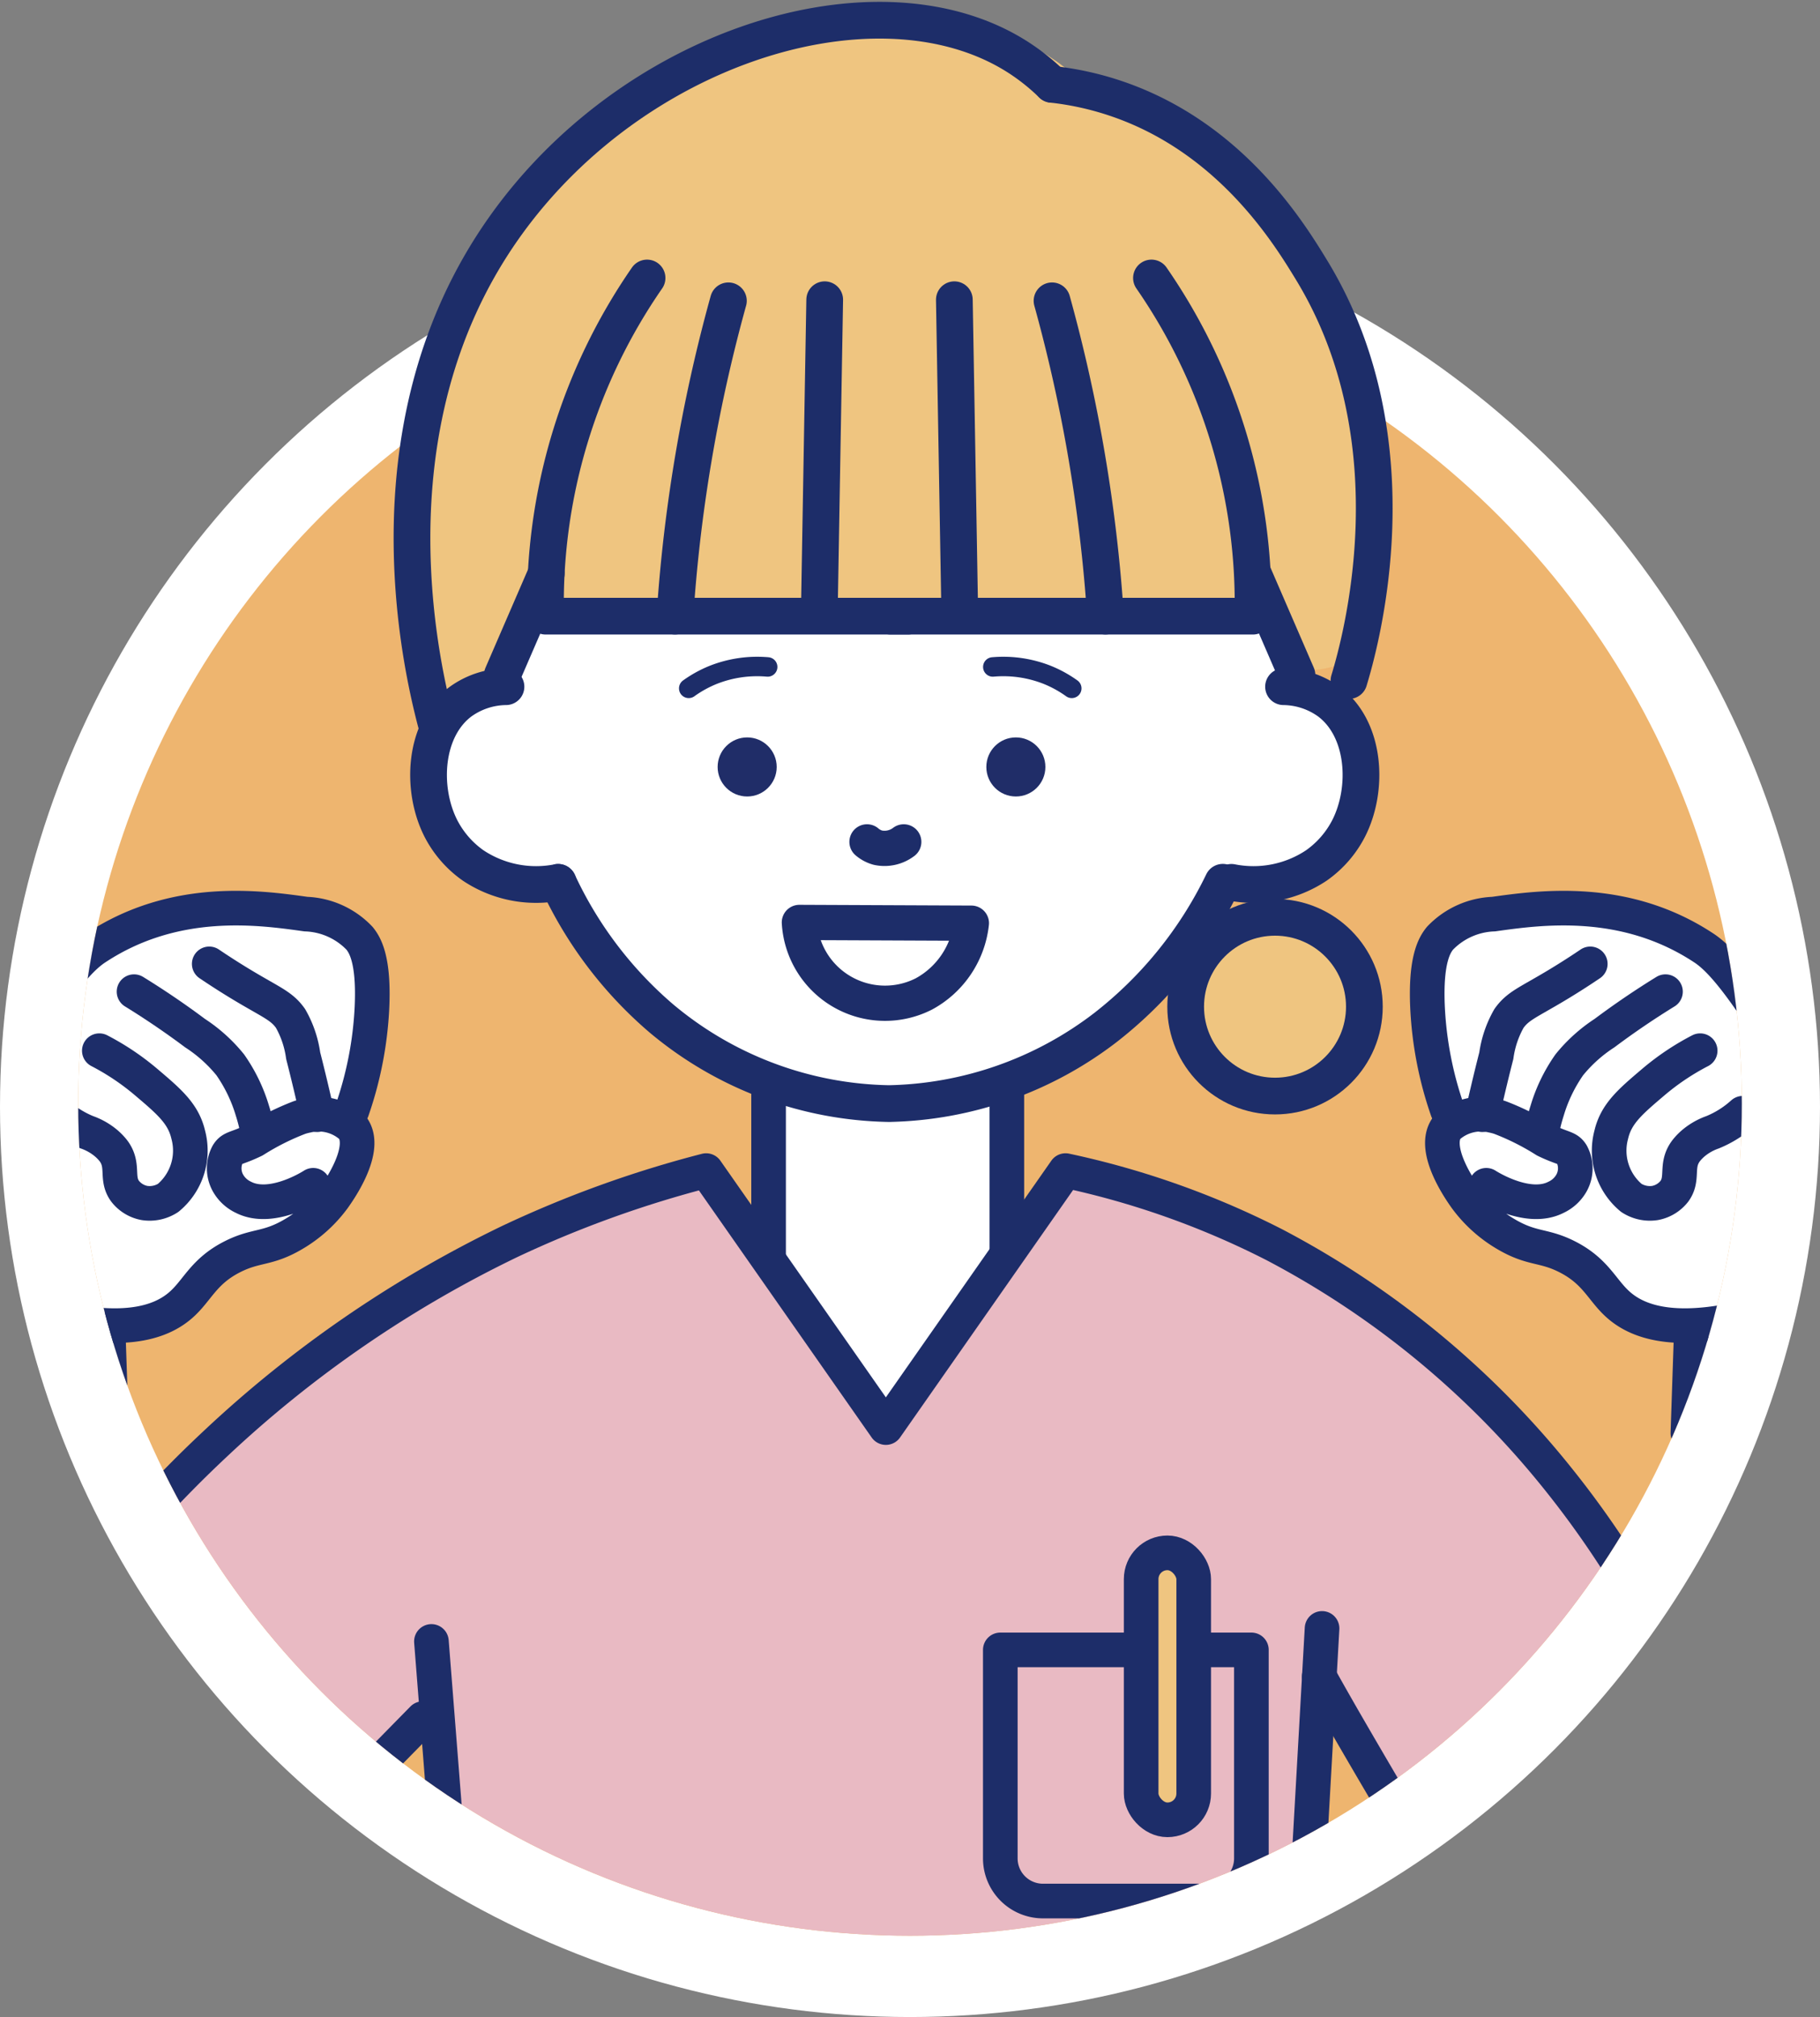 <svg xmlns="http://www.w3.org/2000/svg" width="86.098" height="95.398"><rect width="100%" height="100%" fill="#808080" stroke="none"/><defs><clipPath id="a"><circle data-name="楕円形 1526" cx="39.35" cy="39.35" r="39.35" transform="translate(1361.711 7964.725)" fill="#eeb56f"/></clipPath></defs><g data-name="グループ 4298"><g data-name="グループ 4296" transform="translate(-1358.012 -7951.872)"><circle data-name="楕円形 1524" cx="42.23" cy="42.23" r="42.23" transform="translate(1358.831 7961.991)" fill="#fff" stroke="#fff" stroke-miterlimit="10" stroke-width="1.638"/><g data-name="グループ 4295"><circle data-name="楕円形 1525" cx="39.35" cy="39.35" r="39.35" transform="translate(1361.711 7964.725)" fill="#eeb56f"/><g data-name="グループ 4294"><g data-name="グループ 4293"><g data-name="グループ 4292" clip-path="url(#a)"><path data-name="パス 21947" d="M1397.028 8179.83c1.207 1.261 3.352 3.9 3.1 7.1-.126 1.6-.769 2.311-4.327 6.7-4.178 5.156-7.834 9.778-12.149 12.251-.281.161-.5.275-.666.359-2.349 1.169-5.3 2.538-8.179 1.224a7.2 7.2 0 01-4.056-7.322c.549-2.8 3.457-4.036 6.253-5.854 3.536-2.3 7.953-6.228 11.833-13.381" fill="#c7e1f2" stroke="#1d2d69" stroke-linecap="round" stroke-linejoin="round" stroke-width="1.638"/><path data-name="パス 21948" d="M1394.385 8178.477a5.84 5.84 0 013.095 3.159c.685 2.107-.607 4.113-4.71 9.6-7.091 9.488-8.657 10.76-10.771 11.758-1.739.821-5.21 2.461-7.971.844a6.023 6.023 0 01-2.827-4.766c-.156-3.245 2.735-5.405 6.7-9.209a107.635 107.635 0 0010.019-11.061z" fill="#202d68"/><path data-name="パス 21949" d="M1393.577 8176.685c1.25.75 4 2.642 4.392 5.59.28 2.1-.784 3.689-3.593 7.386-8.5 11.182-10.851 12.586-12.385 13.35-2.146 1.068-5.562 2.77-8.179 1.225a6.185 6.185 0 01-2.672-5.125c-.072-3.355 2.544-5.755 4.869-8.051a138.074 138.074 0 0011.833-13.38" fill="none" stroke="#1d2d69" stroke-linecap="round" stroke-linejoin="round" stroke-width="1.638"/><g data-name="グループ 4285" fill="none" stroke="#a9d5ce" stroke-linecap="round" stroke-linejoin="round" stroke-width="1.638"><path data-name="線 2984" d="M1390.768 8183.676l-5.268-.375"/><path data-name="線 2985" d="M1387.272 8181.522l1.983 4.715"/><path data-name="線 2986" d="M1387.256 8187.996l-4.722-.469"/><path data-name="線 2987" d="M1383.902 8185.259l1.549 4.663"/><path data-name="線 2988" d="M1383.875 8192.096l-5.371-.614"/><path data-name="線 2989" d="M1380.293 8189.318l1.819 5.134"/><path data-name="線 2990" d="M1379.9 8196.345l-3.204-2.908"/></g><g data-name="グループ 4286" fill="#b2d5cf"><path data-name="長方形 966" d="M1392.487 8192.063l-.695.865-3.231-2.597.695-.865z"/><path data-name="長方形 967" d="M1390.926 8194.004l-.695.865-3.231-2.597.695-.865z"/><path data-name="パス 21950" d="M1389.82 8194.427l1.1-.428-1.255-4.1-1.1.427z"/></g><path data-name="パス 21951" d="M1399.815 8179.83c-1.207 1.261-3.353 3.9-3.1 7.1.126 1.6.769 2.311 4.326 6.7 4.179 5.156 7.834 9.778 12.15 12.251.281.161.5.275.666.359 2.348 1.169 5.3 2.538 8.178 1.224a7.2 7.2 0 004.056-7.322c-.548-2.8-3.457-4.036-6.252-5.854-3.536-2.3-7.953-6.228-11.833-13.381" fill="#c7e1f2" stroke="#1d2d69" stroke-linecap="round" stroke-linejoin="round" stroke-width="1.638"/><path data-name="パス 21952" d="M1402.458 8178.477a5.837 5.837 0 00-3.095 3.159c-.686 2.107.607 4.113 4.71 9.6 7.09 9.488 8.656 10.76 10.77 11.758 1.739.821 5.211 2.461 7.972.844a6.026 6.026 0 002.827-4.766c.155-3.245-2.735-5.405-6.7-9.209a107.624 107.624 0 01-10.02-11.061z" fill="#202d68"/><path data-name="パス 21953" d="M1403.266 8176.685c-1.25.75-4 2.642-4.393 5.59-.28 2.1.785 3.689 3.594 7.386 8.5 11.182 10.85 12.586 12.385 13.35 2.146 1.068 5.561 2.77 8.178 1.225a6.186 6.186 0 002.673-5.125c.072-3.355-2.544-5.755-4.869-8.051a138.074 138.074 0 01-11.833-13.38" fill="none" stroke="#1d2d69" stroke-linecap="round" stroke-linejoin="round" stroke-width="1.638"/><g data-name="グループ 4287" fill="none" stroke="#a9d5ce" stroke-linecap="round" stroke-linejoin="round" stroke-width="1.638"><path data-name="線 2991" d="M1406.684 8183.22l5.268-.375"/><path data-name="線 2992" d="M1410.18 8181.066l-1.983 4.715"/><path data-name="線 2993" d="M1410.196 8187.539l4.722-.469"/><path data-name="線 2994" d="M1413.55 8184.803l-1.549 4.663"/><path data-name="線 2995" d="M1413.577 8191.639l5.371-.614"/><path data-name="線 2996" d="M1417.158 8188.862l-1.819 5.134"/><path data-name="線 2997" d="M1417.552 8195.887l3.204-2.908"/></g><g data-name="グループ 4288" fill="#b2d5cf"><path data-name="長方形 968" d="M1407.586 8189.466l.695.865-3.23 2.597-.696-.865z"/><path data-name="長方形 969" d="M1409.147 8191.407l.695.865-3.23 2.597-.696-.865z"/><path data-name="パス 21954" d="M1407.023 8194.427l-1.1-.428 1.255-4.1 1.1.427z"/></g><g data-name="グループ 4289"><path data-name="パス 21955" d="M1405.643 8017.353l-5.7 12.207-5.572-12.207v-14.622h11.271z" fill="#fff" stroke="#1d2d69" stroke-linecap="round" stroke-linejoin="round" stroke-width="1.638"/></g><path data-name="パス 21956" d="M1421.484 8033.161l6.155 10.483 12.317-5.822c-5.148-12.57-11.92-21.431-17.133-24.459-.333-.193-3.684-1.7-10.388-4.71a36.779 36.779 0 00-4.359-1.412c-.152-.064-8.5 12.154-8.5 12.154h.343s-8.345-12.218-8.5-12.154c-1.313.551-2.53.413-4.359 1.412-4.97 2.713-7.152 2.734-9.777 4.046-5.011 2.506-12.691 10.244-20.111 21.624l8.974 10.921q5.932-6.042 11.866-12.083" fill="#e9bac3"/><path data-name="パス 21957" d="M1417.552 8078.842l-7.215 99.158h-11.15l-.336-75.131h-.023V8178h-11.15l-7.215-99.155" fill="#141f84" stroke="#1d2d69" stroke-linecap="round" stroke-linejoin="round" stroke-width="1.638"/><path data-name="パス 21958" d="M1378.421 8029.506l1.6 20.315-3.692 32.372 46.507-.178-3.454-32.4 1.172-20.725" fill="#e9bac3" stroke="#1d2d69" stroke-linecap="round" stroke-linejoin="round" stroke-width="1.638"/><path data-name="線 2998" fill="#b1d3b7" stroke="#1d2d69" stroke-linecap="round" stroke-linejoin="round" stroke-width="1.638" d="M1377.226 8077.316h45.215"/><path data-name="線 2999" fill="none" stroke="#1d2d69" stroke-linecap="round" stroke-linejoin="round" stroke-width="1.638" d="M1360.091 8031.684l12.929 10.799"/><path data-name="線 3000" fill="none" stroke="#1d2d69" stroke-linecap="round" stroke-linejoin="round" stroke-width="1.638" d="M1438.355 8034.142l-12.611 5.883"/><path data-name="長方形 970" d="M1405.333 8029.906h11.878v9.86a2.018 2.018 0 01-2.018 2.018h-7.842a2.018 2.018 0 01-2.018-2.018v-9.86h0z" fill="none" stroke="#1d2d69" stroke-linecap="round" stroke-linejoin="round" stroke-width="1.638"/><rect data-name="長方形 971" width="2.486" height="12.627" rx="1.243" transform="translate(1411.996 8025.316)" fill="#efc580" stroke="#1d2d69" stroke-linecap="round" stroke-linejoin="round" stroke-width="1.638"/><path data-name="パス 21959" d="M1420.421 8031.164c1.938 3.494 5.281 8.986 7.218 12.48l12.317-5.822a45.072 45.072 0 00-8.331-16.124 42.427 42.427 0 00-13.339-10.961 40.1 40.1 0 00-9.867-3.5l-8.5 12.154-8.5-12.154a52.392 52.392 0 00-9.288 3.351 55.5 55.5 0 00-13.931 9.568 57.322 57.322 0 00-11.028 14.163l8.974 10.921q5.932-6.042 11.866-12.083" fill="none" stroke="#1d2d69" stroke-linecap="round" stroke-linejoin="round" stroke-width="1.638"/><g data-name="グループ 4290"><path data-name="パス 21960" d="M1447.729 8019.65a25.174 25.174 0 00.3-2.76 24.34 24.34 0 00-.2-4.775c-.252-1.625-.835-3.212-3.588-7.6-2.909-4.642-4.364-6.963-5.617-7.794-3.747-2.483-7.75-1.921-9.96-1.611a3.69 3.69 0 00-2.539 1.146c-.246.308-.691.989-.585 3.278a17.322 17.322 0 00.944 4.857l-.041.829c-.729 1.038.7 3.027.9 3.311a6.307 6.307 0 001.927 1.73c1.217.711 1.74.488 2.851 1.046 1.4.7 1.664 1.612 2.479 2.312a4.312 4.312 0 002.7.945v6.458z" fill="#fff"/><path data-name="パス 21961" d="M1441.509 8013.951c-4.041 1.148-5.929.5-6.9-.336-.815-.7-1.076-1.608-2.479-2.312-1.111-.558-1.634-.335-2.851-1.046a6.307 6.307 0 01-1.927-1.73c-.2-.284-1.63-2.273-.9-3.311a2.347 2.347 0 012.173-.581 2.763 2.763 0 01.352.094 12.013 12.013 0 012.138 1.074c.854.415 1.05.332 1.248.649a1.43 1.43 0 010 1.356 1.627 1.627 0 01-.74.691c-1.3.668-3.121-.453-3.3-.567" fill="none" stroke="#1d2d69" stroke-linecap="round" stroke-linejoin="round" stroke-width="1.638"/><path data-name="パス 21962" d="M1426.488 8004.387a17.322 17.322 0 01-.944-4.857c-.106-2.289.339-2.97.585-3.278a3.69 3.69 0 012.539-1.146c2.21-.31 6.213-.872 9.96 1.611 1.253.831 2.708 3.152 5.617 7.794 2.753 4.392 3.336 5.979 3.588 7.6a24.34 24.34 0 01.2 4.775 25.174 25.174 0 01-.3 2.76" fill="none" stroke="#1d2d69" stroke-linecap="round" stroke-linejoin="round" stroke-width="1.638"/><path data-name="パス 21963" d="M1428.132 8004.592c.252-1.132.484-2.079.666-2.791a4.915 4.915 0 01.6-1.764c.424-.592.875-.738 2.222-1.544.714-.427 1.276-.8 1.622-1.033" fill="none" stroke="#1d2d69" stroke-linecap="round" stroke-linejoin="round" stroke-width="1.638"/><path data-name="パス 21964" d="M1436.8 7998.774a38.542 38.542 0 00-2.883 1.96 7.156 7.156 0 00-1.667 1.5 7.493 7.493 0 00-1.047 2.165 8.465 8.465 0 00-.241.934" fill="none" stroke="#1d2d69" stroke-linecap="round" stroke-linejoin="round" stroke-width="1.638"/><path data-name="パス 21965" d="M1440.458 8004.524a4.874 4.874 0 01-1.429.9 2.908 2.908 0 00-.869.484 2.468 2.468 0 00-.386.393c-.526.7-.1 1.294-.554 1.915a1.514 1.514 0 01-.915.553 1.611 1.611 0 01-1.12-.241 2.906 2.906 0 01-.947-3c.232-.987.909-1.561 1.989-2.478a11.845 11.845 0 012.214-1.484" fill="none" stroke="#1d2d69" stroke-linecap="round" stroke-linejoin="round" stroke-width="1.638"/><path data-name="パス 21966" d="M1438.026 8014.73l-.166 4.927" fill="none" stroke="#1d2d69" stroke-linecap="round" stroke-linejoin="round" stroke-width="1.638"/></g><g data-name="グループ 4291"><path data-name="パス 21967" d="M1353.424 8019.65a25.169 25.169 0 01-.3-2.76 24.32 24.32 0 01.2-4.775c.251-1.625.834-3.212 3.587-7.6 2.91-4.642 4.364-6.963 5.618-7.794 3.746-2.483 7.749-1.921 9.959-1.611a3.688 3.688 0 012.539 1.146c.246.308.691.989.585 3.278a17.317 17.317 0 01-.943 4.857l.041.829c.728 1.038-.7 3.027-.9 3.311a6.307 6.307 0 01-1.927 1.73c-1.216.711-1.74.488-2.851 1.046-1.4.7-1.664 1.612-2.479 2.312a4.312 4.312 0 01-2.7.945v6.458z" fill="#fff"/><path data-name="パス 21968" d="M1359.643 8013.951c4.042 1.148 5.929.5 6.9-.336.815-.7 1.076-1.608 2.479-2.312 1.111-.558 1.635-.335 2.851-1.046a6.307 6.307 0 001.927-1.73c.2-.284 1.63-2.273.9-3.311a2.348 2.348 0 00-2.173-.581 2.764 2.764 0 00-.353.094 12.039 12.039 0 00-2.137 1.074c-.855.415-1.05.332-1.248.649a1.427 1.427 0 000 1.356 1.63 1.63 0 00.739.691c1.3.668 3.122-.453 3.3-.567" fill="none" stroke="#1d2d69" stroke-linecap="round" stroke-linejoin="round" stroke-width="1.638"/><path data-name="パス 21969" d="M1374.665 8004.387a17.317 17.317 0 00.943-4.857c.106-2.289-.339-2.97-.585-3.278a3.688 3.688 0 00-2.539-1.146c-2.21-.31-6.213-.872-9.959 1.611-1.254.831-2.708 3.152-5.618 7.794-2.753 4.392-3.336 5.979-3.587 7.6a24.32 24.32 0 00-.2 4.775 25.169 25.169 0 00.3 2.76" fill="none" stroke="#1d2d69" stroke-linecap="round" stroke-linejoin="round" stroke-width="1.638"/><path data-name="パス 21970" d="M1373.02 8004.592a89.26 89.26 0 00-.666-2.791 4.891 4.891 0 00-.6-1.764c-.423-.592-.875-.738-2.222-1.544-.714-.427-1.275-.8-1.622-1.033" fill="none" stroke="#1d2d69" stroke-linecap="round" stroke-linejoin="round" stroke-width="1.638"/><path data-name="パス 21971" d="M1364.353 7998.774a38.593 38.593 0 012.884 1.96 7.162 7.162 0 011.667 1.5 7.526 7.526 0 011.047 2.165 8.679 8.679 0 01.24.934" fill="none" stroke="#1d2d69" stroke-linecap="round" stroke-linejoin="round" stroke-width="1.638"/><path data-name="パス 21972" d="M1360.694 8004.524a4.873 4.873 0 001.429.9 2.908 2.908 0 01.869.484 2.467 2.467 0 01.387.393c.525.7.094 1.294.554 1.915a1.51 1.51 0 00.914.553 1.61 1.61 0 001.12-.241 2.906 2.906 0 00.947-3c-.232-.987-.908-1.561-1.989-2.478a11.853 11.853 0 00-2.214-1.484" fill="none" stroke="#1d2d69" stroke-linecap="round" stroke-linejoin="round" stroke-width="1.638"/><path data-name="パス 21973" d="M1363.126 8014.73l.166 4.927" fill="none" stroke="#1d2d69" stroke-linecap="round" stroke-linejoin="round" stroke-width="1.638"/></g></g></g></g></g></g><g data-name="グループ 4297" transform="translate(-1358.012 -7951.872)"><path data-name="パス 21974" d="M1395.426 7961.2a20.07 20.07 0 00-11.659 7.9 17.688 17.688 0 00-3.691 9.881v.441a17.551 17.551 0 00.624 4.186c2.1 7.7 3.873 10.564 3.873 10.564.82 1.325 5.618 9.074 14.06 9.817 10.292.907 16.854-9.4 17.246-10.041.275-.447 5.822-9.82 1.32-19.869-3.631-8.108-12.279-13.25-21.773-12.879z" fill="#fff"/><path data-name="パス 21975" d="M1415.859 7993.6a19.394 19.394 0 01-5.549 6.868 17.364 17.364 0 01-10.257 3.6h.047a17.194 17.194 0 01-10.812-4.038 18.992 18.992 0 01-4.873-6.427" fill="none" stroke="#1d2d69" stroke-linecap="round" stroke-linejoin="round" stroke-width="1.737"/><path data-name="パス 21976" d="M1419.008 7983.443a3.967 3.967 0 003.14-.545c1.228-.992 1.163-2.9.857-6.071-.561-5.834-.842-8.751-2.715-12.186a18.458 18.458 0 00-8.153-8.068 11.815 11.815 0 00-2.819-.713 12.914 12.914 0 00-1.289-1.059 14.206 14.206 0 00-1.831-1.076 19.821 19.821 0 00-12.375-.344c-9.735 2.906-13.992 12.716-14.338 13.546-4.118 9.892-.045 18.865.661 20.354a4.8 4.8 0 002.14-2.748 7.681 7.681 0 01.595-2.28 4.676 4.676 0 01.941-1.239 26.292 26.292 0 007.087.446c2.249-.154 10.174-.3 26.375-.446a51.951 51.951 0 00-1.15-6.9 43.445 43.445 0 00-1.982-6.433c-.068.022 3.136 10.293 4.45 14.475l.406 1.287z" fill="#efc580"/><path data-name="パス 21977" d="M1407.78 7955.861a10.257 10.257 0 00-1.556-1.248c-6.94-4.51-19.8-.2-25.548 9.889-5.594 9.823-2.2 21.153-1.682 22.779" fill="none" stroke="#1d2d69" stroke-linecap="round" stroke-linejoin="round" stroke-width="1.737"/><path data-name="パス 21978" d="M1407.78 7955.861a14.3 14.3 0 013.153.712c5.326 1.854 8.06 6.325 9.123 8.069 5.007 8.208 2.273 17.759 1.772 19.417" fill="none" stroke="#1d2d69" stroke-linecap="round" stroke-linejoin="round" stroke-width="1.737"/><path data-name="パス 21979" d="M1388.622 7965.02a27.036 27.036 0 00-4.8 15.994h17.147" fill="none" stroke="#1d2d69" stroke-linecap="round" stroke-linejoin="round" stroke-width="1.737"/><path data-name="パス 21980" d="M1412.484 7965.02a27.037 27.037 0 014.8 15.994h-17.147" fill="none" stroke="#1d2d69" stroke-linecap="round" stroke-linejoin="round" stroke-width="1.737"/><path data-name="パス 21981" d="M1381.948 7984.35a3.743 3.743 0 00-2.155.712c-1.728 1.3-1.871 4.111-.934 5.972a4.848 4.848 0 001.534 1.77 5.37 5.37 0 004.022.8" fill="#fff" stroke="#1d2d69" stroke-linecap="round" stroke-linejoin="round" stroke-width="1.737"/><path data-name="パス 21982" d="M1418.732 7984.35a3.743 3.743 0 012.155.712c1.728 1.3 1.872 4.111.934 5.972a4.849 4.849 0 01-1.534 1.77 5.368 5.368 0 01-4.021.8" fill="#fff" stroke="#1d2d69" stroke-linecap="round" stroke-linejoin="round" stroke-width="1.737"/><path data-name="パス 21983" d="M1392.47 7966.1a74.035 74.035 0 00-2.28 12q-.156 1.485-.247 2.913" fill="none" stroke="#1d2d69" stroke-linecap="round" stroke-linejoin="round" stroke-width="1.737"/><path data-name="パス 21984" d="M1407.78 7966.1a74.026 74.026 0 012.279 12q.157 1.485.248 2.913" fill="none" stroke="#1d2d69" stroke-linecap="round" stroke-linejoin="round" stroke-width="1.737"/><path data-name="パス 21985" d="M1397.026 7966.048q-.123 7.187-.248 14.372" fill="none" stroke="#1d2d69" stroke-linecap="round" stroke-linejoin="round" stroke-width="1.737"/><path data-name="パス 21986" d="M1403.159 7966.048q.123 7.187.248 14.372" fill="none" stroke="#1d2d69" stroke-linecap="round" stroke-linejoin="round" stroke-width="1.737"/><path data-name="パス 21987" d="M1383.853 7979l-2.078 4.8" fill="none" stroke="#1d2d69" stroke-linecap="round" stroke-linejoin="round" stroke-width="1.737"/><path data-name="パス 21988" d="M1417.29 7979l2.078 4.8" fill="none" stroke="#1d2d69" stroke-linecap="round" stroke-linejoin="round" stroke-width="1.737"/><circle data-name="楕円形 1527" cx="4.227" cy="4.227" r="4.227" transform="translate(1414.102 7995.258)" fill="#efc580" stroke="#1d2d69" stroke-linecap="round" stroke-linejoin="round" stroke-width="1.737"/><path data-name="パス 21989" d="M1395.828 7995.5a4.058 4.058 0 005.887 3.383 4.344 4.344 0 002.249-3.348z" fill="none" stroke="#1d2d69" stroke-linecap="round" stroke-linejoin="round" stroke-width="1.667"/><circle data-name="楕円形 1528" cx="1.397" cy="1.397" r="1.397" transform="translate(1404.672 7986.749)" fill="#202d68"/><circle data-name="楕円形 1529" cx="1.397" cy="1.397" r="1.397" transform="translate(1391.961 7986.749)" fill="#202d68"/><path data-name="パス 21990" d="M1399.027 7991.69a1.32 1.32 0 00.519.275 1.5 1.5 0 001.219-.275" fill="none" stroke="#1d2d69" stroke-linecap="round" stroke-linejoin="round" stroke-width="1.667"/><path data-name="パス 21991" d="M1394.328 7983.416a5.662 5.662 0 00-2.59.38 5.536 5.536 0 00-1.145.633" fill="none" stroke="#1d2d69" stroke-linecap="round" stroke-miterlimit="10" stroke-width=".92"/><path data-name="パス 21992" d="M1404.978 7983.416a5.659 5.659 0 012.59.38 5.546 5.546 0 011.146.633" fill="none" stroke="#1d2d69" stroke-linecap="round" stroke-miterlimit="10" stroke-width=".92"/></g></g></svg>